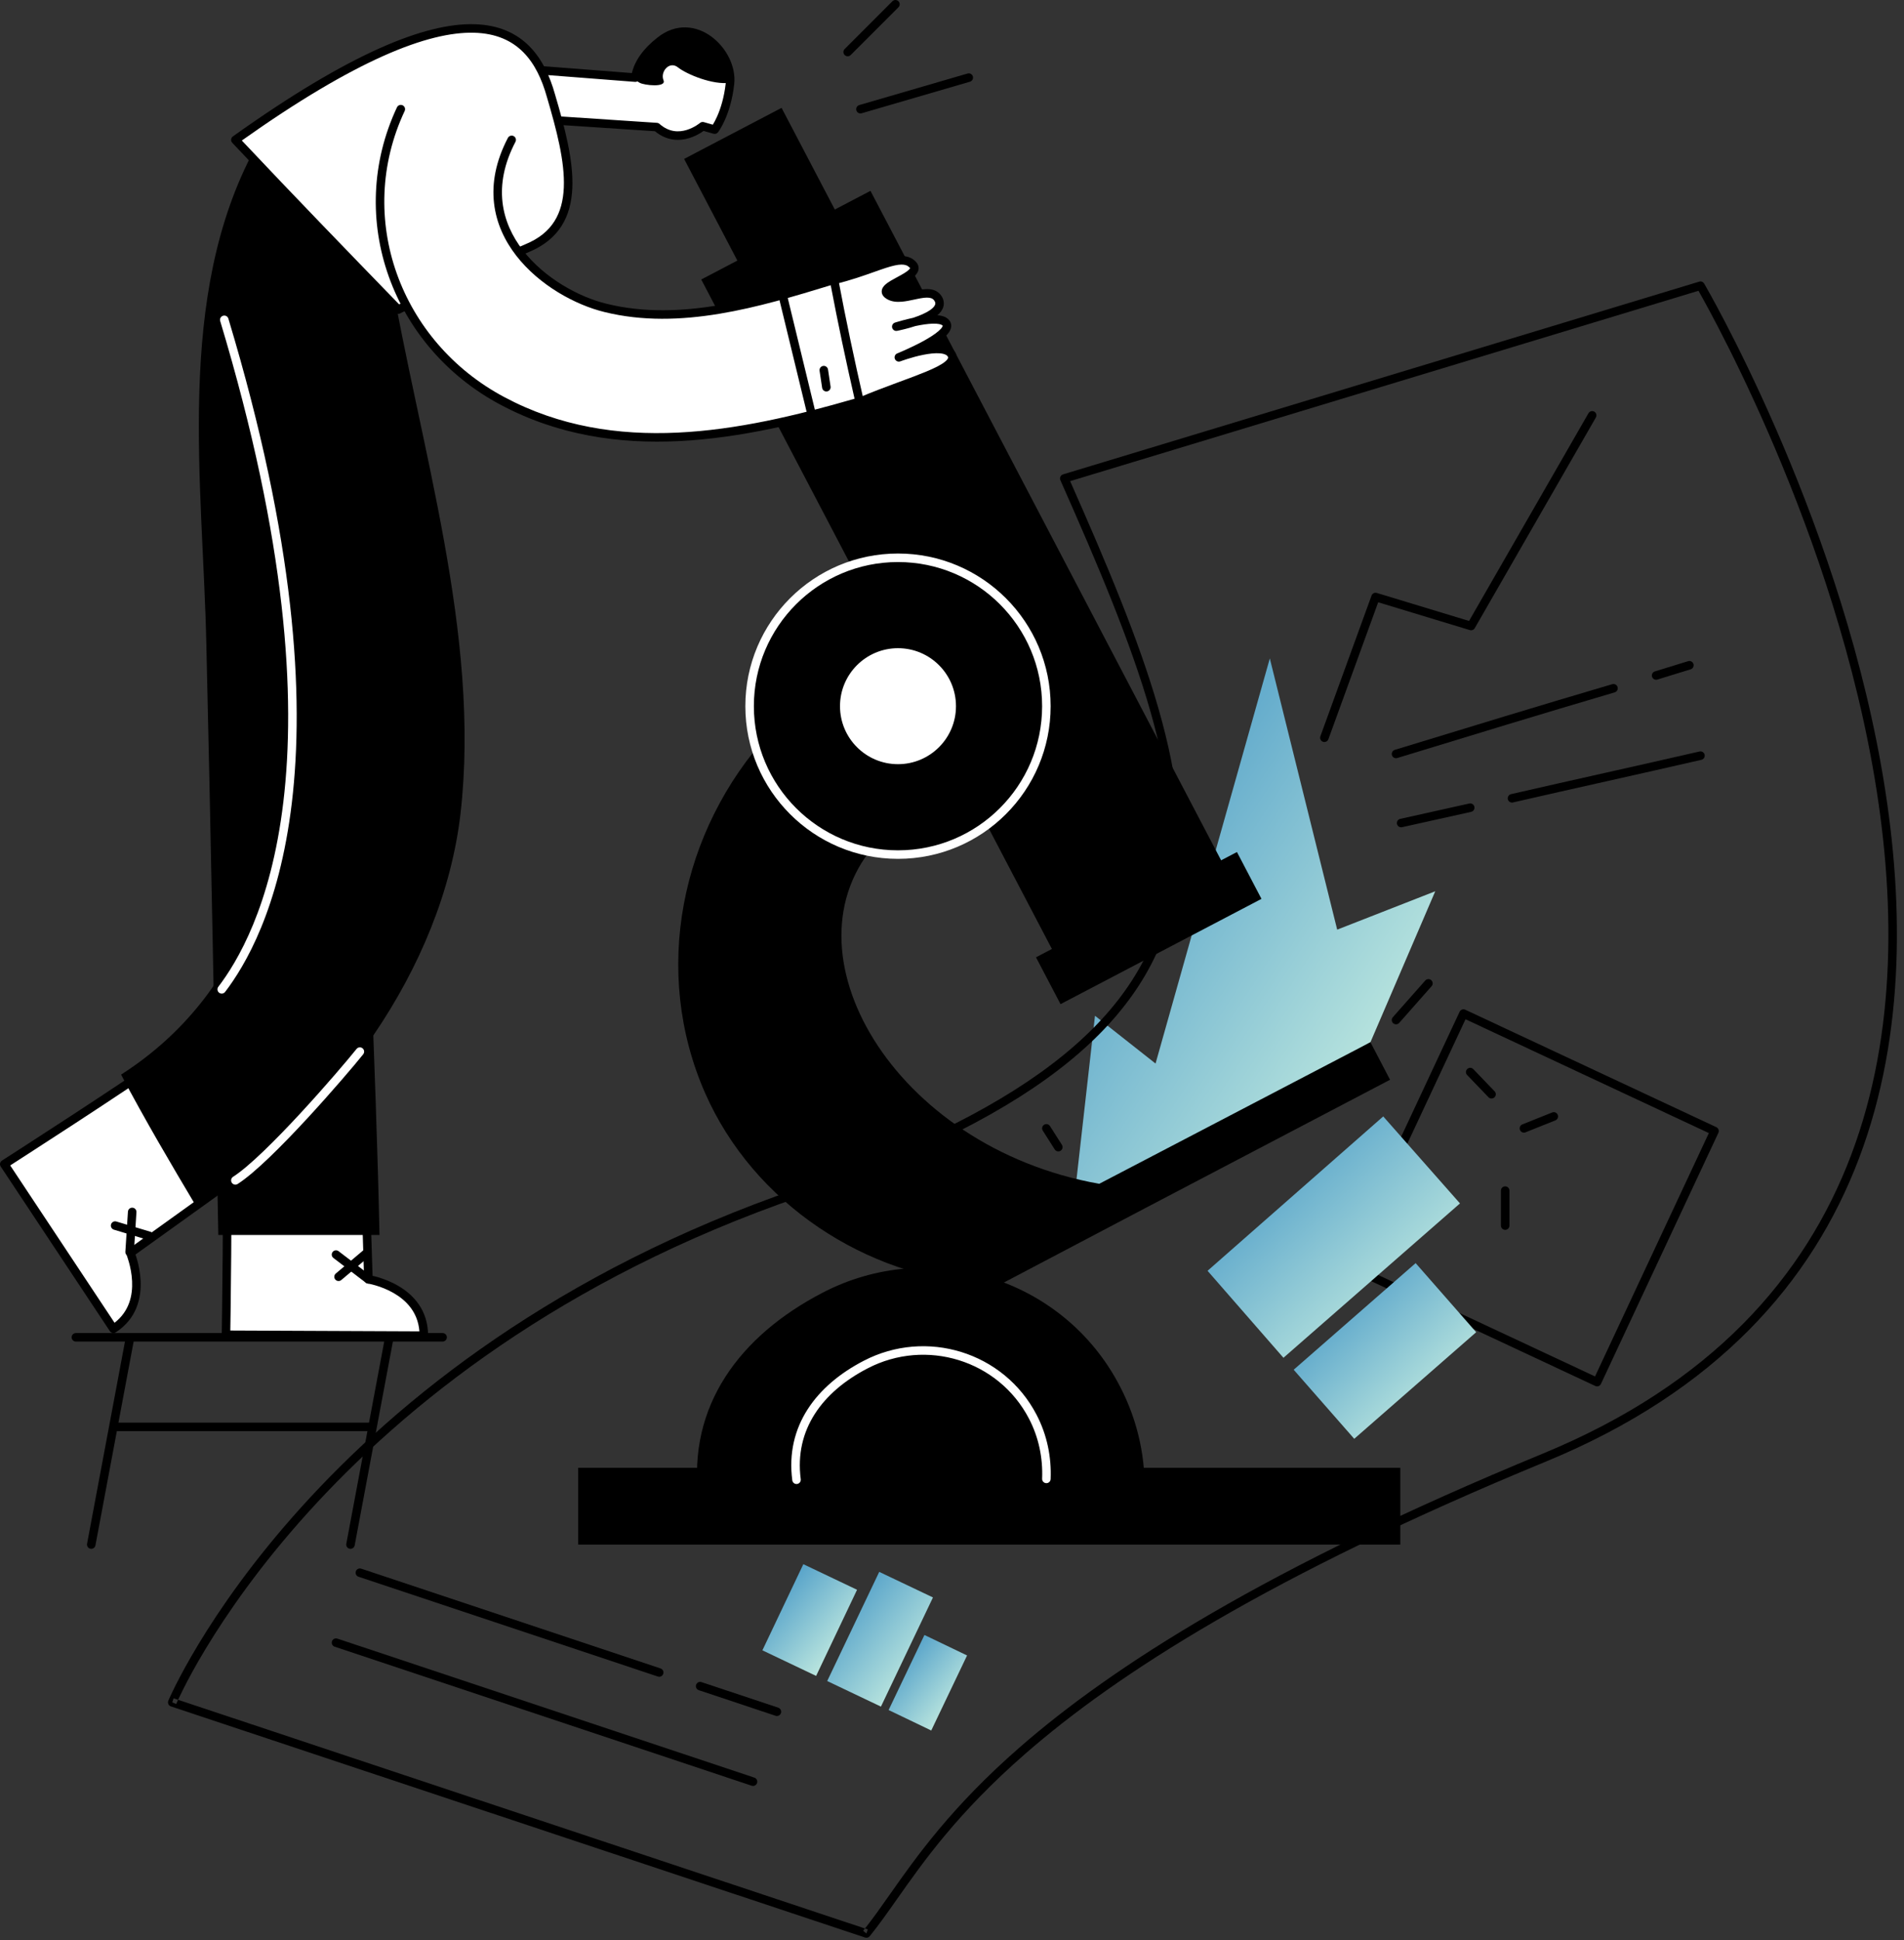 <svg width="264" height="269" viewBox="0 0 264 269" fill="none" xmlns="http://www.w3.org/2000/svg">
<rect x="0" y="0" width="264" height="269" fill="#333333" stroke="none"/>
<path d="M148.752 168.025L151.826 140.829L160.222 147.451L176.066 91.285L185.408 128.886L199.006 123.565L190.019 144.495L148.752 168.025Z" fill="url(#paint0_linear)"/>
<path fill-rule="evenodd" clip-rule="evenodd" d="M9.933 185.407C9.933 185.081 10.197 184.816 10.524 184.816H61.369C61.696 184.816 61.96 185.081 61.96 185.407C61.96 185.734 61.696 185.998 61.369 185.998H10.524C10.197 185.998 9.933 185.734 9.933 185.407Z" fill="black"/>
<path fill-rule="evenodd" clip-rule="evenodd" d="M15.49 197.823C15.49 197.497 15.755 197.232 16.081 197.232H51.555C51.881 197.232 52.146 197.497 52.146 197.823C52.146 198.15 51.881 198.414 51.555 198.414H16.081C15.755 198.414 15.49 198.15 15.49 197.823Z" fill="black"/>
<path fill-rule="evenodd" clip-rule="evenodd" d="M18.082 185.181C18.403 185.241 18.614 185.55 18.554 185.871L13.233 214.25C13.173 214.571 12.864 214.782 12.543 214.722C12.222 214.662 12.011 214.353 12.071 214.032L17.392 185.653C17.452 185.332 17.761 185.121 18.082 185.181Z" fill="black"/>
<path fill-rule="evenodd" clip-rule="evenodd" d="M54.028 185.181C54.349 185.241 54.56 185.55 54.5 185.871L49.179 214.25C49.119 214.571 48.81 214.782 48.489 214.722C48.168 214.662 47.957 214.353 48.017 214.032L53.338 185.653C53.398 185.332 53.707 185.121 54.028 185.181Z" fill="black"/>
<path d="M190.019 144.495L152.417 164.123C123.802 159.039 107.957 131.725 121.674 116.707C130.897 106.657 115.88 91.64 106.657 101.69C94.359 115.17 90.339 134.681 97.788 151.59C104.528 166.843 120.018 177.012 136.454 178.076C137.164 178.076 137.755 178.195 138.464 178.195L158.684 167.553L192.738 149.698L190.019 144.495Z" fill="black"/>
<path d="M120.694 26.459L97.232 38.749L147.709 135.11L171.171 122.82L120.694 26.459Z" fill="black"/>
<path d="M171.509 118.126L143.647 132.721L147.049 139.215L174.91 124.62L171.509 118.126Z" fill="black"/>
<path d="M108.368 14.954L94.856 22.032L107.64 46.437L121.152 39.359L108.368 14.954Z" fill="black"/>
<path d="M124.511 118.481C135.874 118.481 145.086 109.27 145.086 97.907C145.086 86.544 135.874 77.332 124.511 77.332C113.148 77.332 103.937 86.544 103.937 97.907C103.937 109.27 113.148 118.481 124.511 118.481Z" fill="black"/>
<path fill-rule="evenodd" clip-rule="evenodd" d="M124.511 77.923C113.475 77.923 104.528 86.87 104.528 97.906C104.528 108.943 113.475 117.89 124.511 117.89C135.548 117.89 144.495 108.943 144.495 97.906C144.495 86.87 135.548 77.923 124.511 77.923ZM103.346 97.906C103.346 86.217 112.822 76.741 124.511 76.741C136.201 76.741 145.677 86.217 145.677 97.906C145.677 109.596 136.201 119.072 124.511 119.072C112.822 119.072 103.346 109.596 103.346 97.906Z" fill="white"/>
<path d="M124.512 106.538C129.279 106.538 133.144 102.674 133.144 97.907C133.144 93.139 129.279 89.275 124.512 89.275C119.744 89.275 115.88 93.139 115.88 97.907C115.88 102.674 119.744 106.538 124.512 106.538Z" fill="white"/>
<path fill-rule="evenodd" clip-rule="evenodd" d="M124.511 89.866C120.07 89.866 116.471 93.466 116.471 97.906C116.471 102.347 120.07 105.947 124.511 105.947C128.952 105.947 132.552 102.347 132.552 97.906C132.552 93.466 128.952 89.866 124.511 89.866ZM115.288 97.906C115.288 92.813 119.417 88.683 124.511 88.683C129.605 88.683 133.734 92.813 133.734 97.906C133.734 103 129.605 107.13 124.511 107.13C119.417 107.13 115.288 103 115.288 97.906Z" fill="black"/>
<path d="M158.685 207.637C158.921 202.435 157.857 197.114 155.256 192.147C147.451 177.13 128.887 171.455 113.988 179.259C102.637 185.171 95.306 194.867 96.843 207.637H158.685Z" fill="black"/>
<path d="M194.158 203.499H80.17V214.141H194.158V203.499Z" fill="black"/>
<path d="M145.086 205.036C145.204 202.08 144.613 199.124 143.194 196.404C138.819 188.009 128.413 184.816 120.018 189.191C113.633 192.502 109.494 197.941 110.44 205.154" fill="black"/>
<path fill-rule="evenodd" clip-rule="evenodd" d="M119.746 188.667C128.426 184.143 139.191 187.442 143.719 196.131C145.189 198.949 145.799 202.008 145.677 205.06C145.664 205.386 145.389 205.64 145.063 205.627C144.737 205.614 144.483 205.339 144.496 205.012C144.61 202.152 144.038 199.299 142.67 196.678L142.67 196.677C138.448 188.576 128.402 185.489 120.292 189.716L120.291 189.716C114.046 192.954 110.124 198.191 111.027 205.077C111.07 205.401 110.841 205.698 110.518 205.74C110.194 205.783 109.897 205.555 109.855 205.231C108.866 197.692 113.221 192.05 119.746 188.667Z" fill="white"/>
<path fill-rule="evenodd" clip-rule="evenodd" d="M236.289 39.313L235.779 39.612C236.289 39.313 236.29 39.314 236.29 39.315L236.303 39.337C236.312 39.352 236.326 39.375 236.343 39.406C236.378 39.466 236.43 39.556 236.498 39.675C236.633 39.912 236.832 40.264 237.087 40.724C237.598 41.643 238.333 42.995 239.234 44.729C241.038 48.197 243.508 53.192 246.176 59.307C251.512 71.533 257.649 88.252 260.838 106.198C264.026 124.139 264.275 143.354 257.783 160.541C251.281 177.751 238.04 192.871 214.366 202.626C214.366 202.626 214.366 202.626 214.366 202.626C175.973 218.456 154.84 232.083 142.164 243.142C132.817 251.296 128.082 258.027 124.363 263.312C123.032 265.205 121.831 266.912 120.595 268.433C120.44 268.624 120.183 268.699 119.949 268.621L23.698 236.577C23.542 236.525 23.415 236.41 23.347 236.26C23.279 236.11 23.276 235.939 23.34 235.787L23.885 236.016C24.43 236.245 24.43 236.245 24.43 236.245L24.433 236.238L24.443 236.214C24.453 236.193 24.467 236.16 24.486 236.116C24.524 236.028 24.583 235.896 24.663 235.722C24.672 235.702 24.682 235.682 24.691 235.661L119.933 267.369C119.848 267.476 119.763 267.582 119.677 267.687L120.136 268.06L120.323 267.499L119.933 267.369C121.026 265.995 122.119 264.442 123.332 262.717C127.059 257.419 131.92 250.509 141.386 242.251C154.191 231.08 175.449 217.393 213.915 201.533C237.303 191.896 250.297 177.011 256.676 160.123C263.065 143.211 262.841 124.233 259.674 106.405C256.507 88.582 250.406 71.956 245.092 59.78C242.436 53.693 239.978 48.723 238.185 45.275C237.289 43.551 236.559 42.208 236.053 41.297C235.819 40.875 235.633 40.545 235.501 40.314L148.38 66.707C153.468 78.199 157.876 88.645 160.617 98.198C163.407 107.921 164.486 116.77 162.765 124.9C159.311 141.219 144.666 154.323 111.105 165.865C77.689 177.357 56.014 194.973 42.696 209.704C36.036 217.07 31.465 223.716 28.561 228.516C27.109 230.916 26.074 232.854 25.403 234.189C25.087 234.819 24.851 235.314 24.691 235.661L24.072 235.455L23.885 236.016C23.34 235.787 23.34 235.787 23.34 235.786L23.345 235.776L23.357 235.748C23.367 235.724 23.383 235.688 23.403 235.641C23.444 235.547 23.506 235.409 23.589 235.229C23.754 234.868 24.005 234.338 24.346 233.658C25.03 232.297 26.08 230.332 27.549 227.904C30.487 223.048 35.102 216.34 41.819 208.911C55.254 194.051 77.093 176.312 110.721 164.747C144.205 153.231 158.293 140.321 161.608 124.655C163.273 116.792 162.245 108.156 159.481 98.524C156.717 88.891 152.232 78.313 147.028 66.575C146.96 66.42 146.961 66.243 147.031 66.089C147.102 65.935 147.235 65.818 147.397 65.769L235.608 39.046C235.869 38.967 236.151 39.077 236.289 39.313Z" fill="black"/>
<path fill-rule="evenodd" clip-rule="evenodd" d="M46.028 227.552C46.131 227.242 46.466 227.075 46.775 227.178L104.597 246.452C104.907 246.555 105.074 246.89 104.971 247.199C104.868 247.509 104.533 247.677 104.223 247.573L46.401 228.3C46.092 228.196 45.924 227.862 46.028 227.552Z" fill="black"/>
<path fill-rule="evenodd" clip-rule="evenodd" d="M49.338 217.856C49.441 217.546 49.776 217.379 50.086 217.482L91.59 231.316C91.9 231.42 92.067 231.755 91.964 232.064C91.86 232.374 91.526 232.542 91.216 232.438L49.712 218.604C49.402 218.5 49.235 218.166 49.338 217.856Z" fill="black"/>
<path fill-rule="evenodd" clip-rule="evenodd" d="M96.518 233.582C96.621 233.272 96.956 233.105 97.266 233.208L107.908 236.756C108.217 236.859 108.385 237.194 108.282 237.504C108.178 237.813 107.844 237.981 107.534 237.877L96.892 234.33C96.582 234.227 96.415 233.892 96.518 233.582Z" fill="black"/>
<path fill-rule="evenodd" clip-rule="evenodd" d="M234.807 92.057C234.903 92.369 234.728 92.7 234.416 92.796L229.804 94.215C229.492 94.311 229.161 94.136 229.065 93.823C228.969 93.511 229.144 93.181 229.457 93.085L234.068 91.666C234.38 91.57 234.711 91.745 234.807 92.057Z" fill="black"/>
<path fill-rule="evenodd" clip-rule="evenodd" d="M224.286 95.257C224.378 95.57 224.198 95.898 223.885 95.99C213.838 98.946 203.79 102.019 193.739 105.094C193.427 105.189 193.096 105.013 193.001 104.701C192.905 104.389 193.081 104.058 193.393 103.963L193.394 103.963C203.444 100.888 213.497 97.813 223.552 94.856C223.865 94.764 224.193 94.943 224.286 95.257Z" fill="black"/>
<path fill-rule="evenodd" clip-rule="evenodd" d="M236.355 104.632C236.428 104.951 236.23 105.268 235.911 105.341C231.535 106.346 227.188 107.322 222.843 108.298L222.843 108.298C218.497 109.273 214.153 110.248 209.779 111.253C209.461 111.326 209.144 111.128 209.071 110.809C208.998 110.491 209.196 110.174 209.515 110.101C213.891 109.095 218.238 108.12 222.583 107.144L222.584 107.144C226.929 106.168 231.273 105.193 235.647 104.188C235.965 104.115 236.282 104.314 236.355 104.632Z" fill="black"/>
<path fill-rule="evenodd" clip-rule="evenodd" d="M204.431 111.849C204.502 112.168 204.301 112.484 203.982 112.555L194.404 114.683C194.085 114.754 193.77 114.553 193.699 114.234C193.628 113.915 193.829 113.599 194.148 113.529L203.725 111.4C204.044 111.329 204.36 111.53 204.431 111.849Z" fill="black"/>
<path fill-rule="evenodd" clip-rule="evenodd" d="M221.057 57.073C221.34 57.235 221.437 57.597 221.275 57.88L204.484 87.086C204.347 87.325 204.063 87.437 203.8 87.357L191.092 83.5L184.189 102.484C184.077 102.79 183.738 102.949 183.431 102.837C183.124 102.726 182.966 102.386 183.078 102.079L190.172 82.569C190.28 82.274 190.599 82.114 190.9 82.206L203.693 86.089L220.25 57.29C220.412 57.007 220.774 56.91 221.057 57.073Z" fill="black"/>
<path fill-rule="evenodd" clip-rule="evenodd" d="M202.381 140.274C202.52 139.978 202.872 139.85 203.167 139.989L237.977 156.271C238.273 156.41 238.4 156.762 238.262 157.057L221.979 191.867C221.841 192.163 221.489 192.29 221.193 192.152L186.384 175.869C186.088 175.731 185.96 175.379 186.099 175.083L202.381 140.274ZM203.202 141.31L187.42 175.049L221.159 190.83L236.94 157.092L203.202 141.31Z" fill="black"/>
<path d="M177.957 188.245L167.434 176.184L191.792 154.782L202.434 166.843L177.957 188.245Z" fill="url(#paint1_linear)"/>
<path d="M187.772 199.478L179.377 189.901L196.286 175.12L204.681 184.698L187.772 199.478Z" fill="url(#paint2_linear)"/>
<path d="M122.147 236.607L114.697 233.06L121.91 217.925L129.36 221.472L122.147 236.607Z" fill="url(#paint3_linear)"/>
<path d="M113.159 232.35L105.71 228.803L111.386 216.86L118.835 220.408L113.159 232.35Z" fill="url(#paint4_linear)"/>
<path d="M129.123 239.918L123.211 237.08L128.177 226.675L134.089 229.513L129.123 239.918Z" fill="url(#paint5_linear)"/>
<path fill-rule="evenodd" clip-rule="evenodd" d="M124.574 0.173C124.805 0.404 124.805 0.778 124.574 1.009L117.953 7.631C117.722 7.862 117.347 7.862 117.117 7.631C116.886 7.4 116.886 7.026 117.117 6.795L123.738 0.173C123.969 -0.058 124.343 -0.058 124.574 0.173Z" fill="black"/>
<path fill-rule="evenodd" clip-rule="evenodd" d="M134.893 10.595C134.984 10.909 134.804 11.237 134.491 11.328L119.474 15.703C119.16 15.794 118.832 15.614 118.741 15.301C118.649 14.987 118.829 14.659 119.143 14.568L134.16 10.193C134.473 10.101 134.802 10.281 134.893 10.595Z" fill="black"/>
<path fill-rule="evenodd" clip-rule="evenodd" d="M198.451 135.893C198.695 136.109 198.718 136.483 198.502 136.727L194.009 141.812C193.793 142.056 193.419 142.08 193.174 141.863C192.93 141.647 192.907 141.273 193.123 141.029L197.616 135.944C197.832 135.7 198.206 135.677 198.451 135.893Z" fill="black"/>
<path fill-rule="evenodd" clip-rule="evenodd" d="M144.769 155.939C145.044 155.763 145.41 155.845 145.585 156.12L147.241 158.721C147.416 158.997 147.335 159.362 147.059 159.538C146.784 159.713 146.418 159.632 146.243 159.356L144.588 156.755C144.412 156.479 144.494 156.114 144.769 155.939Z" fill="black"/>
<path fill-rule="evenodd" clip-rule="evenodd" d="M203.443 148.207C203.679 147.981 204.053 147.988 204.279 148.223L207.235 151.298C207.462 151.533 207.454 151.907 207.219 152.134C206.983 152.36 206.609 152.353 206.383 152.117L203.427 149.043C203.2 148.808 203.208 148.433 203.443 148.207Z" fill="black"/>
<path fill-rule="evenodd" clip-rule="evenodd" d="M208.702 164.478C209.028 164.478 209.293 164.743 209.293 165.069V169.917C209.293 170.244 209.028 170.508 208.702 170.508C208.375 170.508 208.11 170.244 208.11 169.917V165.069C208.11 164.743 208.375 164.478 208.702 164.478Z" fill="black"/>
<path fill-rule="evenodd" clip-rule="evenodd" d="M215.99 154.562C216.111 154.866 215.964 155.21 215.66 155.331L211.522 156.986C211.219 157.108 210.875 156.96 210.753 156.657C210.632 156.354 210.78 156.01 211.083 155.888L215.221 154.233C215.524 154.112 215.869 154.259 215.99 154.562Z" fill="black"/>
<path d="M15.726 184.225L0.591 161.404C0.591 161.404 18.091 150.17 23.294 146.387C28.497 142.603 36.537 160.458 36.537 160.458L18.091 173.701C17.973 173.583 21.165 180.677 15.726 184.225Z" fill="white"/>
<path fill-rule="evenodd" clip-rule="evenodd" d="M25.255 146.487C24.689 146.388 24.157 146.49 23.642 146.865C21.026 148.768 15.336 152.531 10.315 155.809C7.801 157.451 5.45 158.974 3.728 160.086C2.866 160.642 2.162 161.096 1.673 161.411C1.579 161.472 1.493 161.527 1.415 161.577L15.882 183.39C17.953 181.786 18.405 179.556 18.314 177.616C18.265 176.574 18.058 175.633 17.868 174.957C17.773 174.62 17.683 174.35 17.62 174.167C17.608 174.131 17.595 174.094 17.583 174.061C17.568 174.016 17.554 173.977 17.545 173.949C17.538 173.93 17.524 173.888 17.515 173.849C17.512 173.837 17.507 173.815 17.503 173.788L17.503 173.786C17.501 173.771 17.49 173.695 17.505 173.602C17.513 173.557 17.538 173.434 17.64 173.315C17.684 173.264 17.736 173.221 17.791 173.189L35.795 160.263C35.753 160.172 35.704 160.069 35.648 159.953C35.421 159.477 35.089 158.8 34.675 157.999C33.845 156.395 32.689 154.302 31.375 152.331C30.054 150.35 28.605 148.539 27.198 147.458C26.496 146.918 25.843 146.591 25.255 146.487ZM36.538 160.458C37.077 160.215 37.077 160.215 37.077 160.215L37.076 160.214L37.075 160.211L37.07 160.201L37.052 160.161C37.036 160.127 37.013 160.076 36.982 160.01C36.921 159.878 36.831 159.686 36.715 159.443C36.483 158.958 36.146 158.269 35.725 157.456C34.885 155.83 33.706 153.696 32.359 151.675C31.019 149.666 29.483 147.723 27.919 146.52C27.135 145.918 26.306 145.472 25.459 145.323C24.59 145.17 23.732 145.338 22.946 145.909C20.36 147.79 14.698 151.535 9.668 154.819C7.157 156.459 4.808 157.981 3.086 159.093C2.225 159.649 1.522 160.102 1.033 160.417C0.789 160.574 0.599 160.696 0.469 160.779L0.272 160.906C0.272 160.906 0.272 160.906 0.591 161.404L0.272 160.906C0.139 160.992 0.045 161.127 0.013 161.282C-0.02 161.437 0.011 161.599 0.099 161.731L15.234 184.552C15.413 184.822 15.777 184.898 16.049 184.72C19.008 182.791 19.604 179.884 19.495 177.561C19.44 176.401 19.211 175.368 19.006 174.637C18.926 174.353 18.85 174.114 18.788 173.929L36.882 160.938C37.111 160.774 37.192 160.472 37.077 160.215L36.538 160.458Z" fill="black"/>
<path fill-rule="evenodd" clip-rule="evenodd" d="M18.366 167.435C18.691 167.456 18.939 167.737 18.918 168.063L18.563 173.621C18.542 173.946 18.261 174.194 17.935 174.173C17.61 174.152 17.362 173.871 17.383 173.545L17.738 167.988C17.759 167.662 18.04 167.415 18.366 167.435Z" fill="black"/>
<path fill-rule="evenodd" clip-rule="evenodd" d="M15.397 169.747C15.491 169.435 15.821 169.257 16.133 169.351L20.863 170.77C21.176 170.864 21.353 171.193 21.259 171.506C21.166 171.819 20.836 171.996 20.523 171.903L15.794 170.484C15.481 170.39 15.303 170.06 15.397 169.747Z" fill="black"/>
<path d="M58.768 185.171L31.335 185.053C31.335 185.053 31.69 164.242 31.335 157.856C31.099 151.471 50.373 154.664 50.373 154.664L51.082 177.367C51.082 177.367 58.768 178.549 58.768 185.171Z" fill="white"/>
<path fill-rule="evenodd" clip-rule="evenodd" d="M31.925 157.829C32.103 161.047 32.103 167.862 32.059 173.853C32.037 176.855 32.003 179.657 31.976 181.709C31.962 182.735 31.949 183.573 31.94 184.155C31.939 184.268 31.937 184.371 31.936 184.464L58.153 184.577C57.942 181.904 56.315 180.284 54.626 179.296C53.718 178.765 52.804 178.427 52.114 178.222C51.77 178.119 51.485 178.051 51.287 178.008C51.189 177.987 51.112 177.972 51.062 177.963C51.036 177.959 51.017 177.955 51.006 177.953L50.996 177.952C50.717 177.912 50.5 177.676 50.49 177.385L49.796 155.173C49.698 155.158 49.586 155.142 49.461 155.124C48.94 155.05 48.194 154.951 47.299 154.852C45.508 154.654 43.129 154.457 40.765 154.457C38.387 154.457 36.078 154.657 34.398 155.224C33.56 155.507 32.924 155.866 32.511 156.296C32.114 156.708 31.903 157.201 31.925 157.829ZM50.372 154.664L50.469 154.08C50.747 154.127 50.954 154.363 50.963 154.645L51.658 176.879C51.868 176.927 52.138 176.995 52.451 177.088C53.202 177.312 54.21 177.683 55.223 178.275C57.255 179.463 59.358 181.579 59.358 185.171C59.358 185.328 59.296 185.479 59.184 185.59C59.073 185.701 58.922 185.763 58.765 185.762L31.332 185.644C31.174 185.643 31.023 185.579 30.912 185.466C30.802 185.353 30.741 185.201 30.744 185.042L31.335 185.053C30.744 185.042 30.744 185.043 30.744 185.042L30.747 184.808C30.75 184.654 30.753 184.427 30.758 184.137C30.767 183.556 30.779 182.718 30.793 181.693C30.821 179.643 30.854 176.843 30.876 173.845C30.921 167.837 30.92 161.059 30.744 157.889L30.744 157.878C30.708 156.912 31.048 156.11 31.659 155.476C32.254 154.858 33.085 154.419 34.02 154.104C35.888 153.473 38.354 153.274 40.765 153.274C43.189 153.274 45.614 153.476 47.429 153.677C48.338 153.778 49.096 153.878 49.627 153.954C49.893 153.991 50.103 154.023 50.246 154.045C50.318 154.056 50.373 154.065 50.41 154.071L50.453 154.078L50.468 154.08C50.468 154.08 50.469 154.08 50.372 154.664Z" fill="black"/>
<path d="M30.27 171.218H52.619C52.146 148.278 50.608 117.653 50.017 94.714C49.781 83.126 49.426 71.538 49.308 59.95C49.071 50.254 48.953 40.085 53.683 31.335C60.186 19.274 41.858 8.632 35.355 20.575C24.24 41.149 28.142 66.926 28.615 89.511C29.206 114.106 29.797 146.505 30.27 171.218Z" fill="black"/>
<path d="M54.038 37.365C53.092 31.689 46.116 28.497 41.031 29.916C35.001 31.571 32.636 37.247 33.582 42.923C38.903 74.494 50.845 126.758 17.146 148.752C17.027 148.87 16.909 148.87 16.791 148.988C20.102 155.255 23.649 161.285 27.315 167.434C27.433 167.316 27.669 167.198 27.788 167.079C46.234 155.137 61.369 134.207 63.852 112.805C66.69 87.974 58.177 61.842 54.038 37.365Z" fill="black"/>
<path fill-rule="evenodd" clip-rule="evenodd" d="M46.118 173.579C46.316 173.319 46.687 173.27 46.947 173.468L51.44 176.897C51.7 177.095 51.75 177.466 51.552 177.725C51.353 177.985 50.983 178.035 50.723 177.837L46.23 174.408C45.97 174.21 45.92 173.839 46.118 173.579Z" fill="black"/>
<path fill-rule="evenodd" clip-rule="evenodd" d="M51.178 173.438C51.389 173.688 51.357 174.061 51.108 174.271L47.324 177.464C47.075 177.674 46.702 177.643 46.491 177.393C46.28 177.144 46.312 176.771 46.562 176.56L50.345 173.368C50.595 173.157 50.968 173.189 51.178 173.438Z" fill="black"/>
<path fill-rule="evenodd" clip-rule="evenodd" d="M30.928 43.776C31.24 43.681 31.57 43.858 31.664 44.171C50.267 105.903 36.68 130.355 31.214 137.522C31.016 137.782 30.645 137.832 30.385 137.634C30.125 137.436 30.076 137.065 30.273 136.805C35.449 130.02 49.058 105.991 30.532 44.512C30.438 44.2 30.615 43.87 30.928 43.776Z" fill="white"/>
<path fill-rule="evenodd" clip-rule="evenodd" d="M50.268 145.334C50.523 145.538 50.565 145.91 50.361 146.165C49.168 147.656 45.995 151.391 42.544 155.124C39.111 158.837 35.335 162.622 32.954 164.148C32.679 164.324 32.314 164.244 32.138 163.969C31.961 163.694 32.041 163.329 32.316 163.153C34.547 161.723 38.22 158.059 41.675 154.322C45.111 150.605 48.265 146.891 49.437 145.426C49.641 145.171 50.013 145.13 50.268 145.334Z" fill="white"/>
<path d="M75.203 9.933C76.386 14.189 77.805 16.791 77.805 16.791L91.048 17.5C91.048 17.5 92.112 19.037 94.004 18.801C95.896 18.446 97.433 17.5 97.433 17.5L99.088 17.973C99.088 17.973 102.636 11.825 100.626 9.105C98.615 6.385 92.349 6.74 92.349 6.74L90.693 10.287L75.203 9.933Z" fill="white"/>
<path d="M98.143 4.966C99.916 6.504 101.217 8.632 101.217 11.47C98.852 11.825 95.186 10.287 94.004 9.342C92.822 8.396 91.521 9.933 91.994 11.115C92.467 12.179 89.274 11.825 88.683 11.47C88.447 11.352 88.21 11.115 87.974 10.997C88.092 9.223 89.156 7.45 91.521 5.676C91.876 5.321 92.349 4.966 92.94 4.494C94.595 4.494 96.369 4.73 98.143 4.966Z" fill="black"/>
<path fill-rule="evenodd" clip-rule="evenodd" d="M98.672 5.098C100.7 6.602 102.068 9.218 101.805 11.652L101.805 11.653C101.561 13.847 101.011 15.502 100.516 16.617C100.268 17.174 100.034 17.596 99.859 17.882C99.772 18.026 99.699 18.135 99.646 18.211C99.62 18.248 99.599 18.278 99.583 18.299C99.576 18.309 99.57 18.317 99.565 18.324L99.559 18.331L99.557 18.334L99.556 18.335L99.556 18.336C99.555 18.336 99.555 18.336 99.089 17.973L99.555 18.336C99.407 18.527 99.158 18.608 98.926 18.542L97.557 18.151C97.457 18.222 97.331 18.309 97.181 18.403C96.792 18.645 96.234 18.941 95.566 19.145C94.251 19.545 92.495 19.588 90.813 18.195L74.928 17.144C74.683 17.128 74.473 16.962 74.401 16.727L72.273 9.75C72.216 9.563 72.255 9.36 72.377 9.208C72.499 9.055 72.689 8.973 72.884 8.988L87.611 10.13C88.012 8.456 89.163 6.761 91.155 5.212C92.438 4.186 93.799 3.757 95.116 3.797C96.425 3.836 97.647 4.337 98.672 5.098ZM97.048 17.051C97.049 17.051 97.049 17.051 97.049 17.051C97.049 17.051 97.049 17.051 97.049 17.051L97.049 17.051C97.2 16.922 97.405 16.877 97.596 16.932L98.837 17.287C98.842 17.28 98.846 17.273 98.85 17.266C99 17.02 99.21 16.644 99.435 16.137C99.886 15.123 100.4 13.586 100.629 11.523C100.839 9.582 99.724 7.35 97.968 6.047C97.101 5.404 96.106 5.01 95.08 4.979C94.062 4.948 92.971 5.273 91.89 6.137L91.884 6.142C89.838 7.734 88.886 9.383 88.677 10.844C88.633 11.152 88.357 11.374 88.046 11.35L73.657 10.234L75.413 15.991L91.087 17.029C91.218 17.037 91.342 17.089 91.44 17.176C92.785 18.366 94.152 18.34 95.221 18.014C95.764 17.848 96.227 17.604 96.555 17.399C96.718 17.298 96.846 17.207 96.93 17.144C96.973 17.112 97.004 17.087 97.025 17.071C97.034 17.063 97.042 17.057 97.046 17.054L97.048 17.051Z" fill="black"/>
<path d="M76.386 13.244C73.667 3.548 65.271 -3.902 32.636 19.392C40.085 27.315 47.653 35.119 55.22 42.923C60.778 40.085 68.346 36.419 73.075 34.409C81.116 31.099 79.106 22.467 76.386 13.244Z" fill="white"/>
<path fill-rule="evenodd" clip-rule="evenodd" d="M76.954 13.08C76.26 10.609 75.189 8.219 73.412 6.422C71.618 4.608 69.145 3.44 65.744 3.356C62.363 3.271 58.078 4.256 52.615 6.701C47.148 9.148 40.47 13.074 32.292 18.911C32.153 19.01 32.063 19.165 32.047 19.334C32.03 19.504 32.088 19.673 32.205 19.797C39.657 27.723 47.227 35.53 54.794 43.333L54.795 43.334C54.976 43.521 55.258 43.568 55.489 43.449C61.041 40.614 68.592 36.957 73.303 34.955C75.408 34.087 76.892 32.854 77.866 31.319C78.836 29.789 79.272 28.002 79.356 26.069C79.523 22.231 78.309 17.675 76.954 13.08ZM33.53 19.481C41.418 13.888 47.849 10.13 53.098 7.78C58.474 5.374 62.576 4.459 65.714 4.538C68.831 4.615 71.007 5.672 72.571 7.254C74.152 8.852 75.15 11.028 75.816 13.403L75.819 13.411C77.183 18.038 78.332 22.407 78.175 26.018C78.096 27.809 77.697 29.378 76.867 30.686C76.042 31.988 74.763 33.075 72.85 33.863L72.844 33.865C68.205 35.837 60.862 39.387 55.34 42.198C48.031 34.66 40.726 27.124 33.53 19.481Z" fill="black"/>
<path d="M115.762 38.784C121.556 37.365 124.867 35 126.522 36.656C128.177 38.311 121.201 39.612 123.211 40.913C125.221 42.213 129.123 39.257 130.188 41.622C131.134 43.987 124.275 45.288 124.275 45.288C124.275 45.288 130.542 43.278 131.252 44.933C131.961 46.588 124.63 49.544 124.63 49.544C124.63 49.544 130.897 47.179 131.961 49.19C132.907 51.2 126.285 52.737 119.546 55.575" fill="white"/>
<path fill-rule="evenodd" clip-rule="evenodd" d="M121.166 37.717C119.709 38.233 117.942 38.859 115.902 39.358C115.585 39.436 115.265 39.242 115.187 38.925C115.109 38.608 115.303 38.288 115.621 38.21C117.603 37.724 119.262 37.136 120.698 36.627C121.345 36.398 121.947 36.185 122.514 36.004C123.401 35.721 124.221 35.512 124.946 35.499C125.697 35.486 126.385 35.683 126.94 36.238C127.239 36.537 127.419 36.915 127.357 37.345C127.301 37.734 127.062 38.039 126.83 38.262C126.37 38.705 125.634 39.102 125.017 39.436L125.014 39.437C124.994 39.448 124.974 39.459 124.954 39.47C124.65 39.634 124.366 39.787 124.115 39.938C123.844 40.101 123.645 40.24 123.522 40.358C123.51 40.369 123.5 40.379 123.491 40.389C123.503 40.397 123.517 40.406 123.532 40.416C123.872 40.636 124.335 40.703 124.948 40.651C125.439 40.608 125.952 40.498 126.497 40.382C126.641 40.351 126.786 40.32 126.934 40.289C127.606 40.15 128.351 40.019 129.012 40.111C129.354 40.158 129.696 40.267 130.002 40.481C130.312 40.696 130.554 40.997 130.726 41.379C130.73 41.387 130.733 41.395 130.736 41.402C130.909 41.834 130.907 42.265 130.759 42.664C130.617 43.047 130.354 43.368 130.056 43.634C130.029 43.658 130.001 43.681 129.973 43.705C130.327 43.733 130.678 43.798 130.983 43.93C131.314 44.074 131.629 44.314 131.795 44.7C131.981 45.134 131.872 45.56 131.688 45.893C131.507 46.219 131.22 46.524 130.904 46.798C130.511 47.139 130.02 47.479 129.494 47.801C129.811 47.783 130.121 47.783 130.415 47.808C131.206 47.873 132.07 48.132 132.483 48.913C132.486 48.918 132.489 48.923 132.491 48.928C132.493 48.932 132.494 48.935 132.496 48.938C132.687 49.343 132.689 49.764 132.518 50.159C132.36 50.526 132.068 50.835 131.735 51.099C131.072 51.626 130.054 52.122 128.862 52.618C127.793 53.063 126.534 53.528 125.181 54.027C125.011 54.09 124.839 54.153 124.667 54.217C123.113 54.791 121.446 55.416 119.775 56.12C119.474 56.246 119.127 56.105 119 55.804C118.874 55.503 119.015 55.157 119.316 55.03C121.014 54.315 122.702 53.683 124.256 53.108C124.43 53.044 124.601 52.981 124.771 52.918C126.128 52.417 127.363 51.961 128.408 51.526C129.596 51.032 130.477 50.589 131 50.173C131.26 49.967 131.384 49.803 131.433 49.69C131.468 49.609 131.471 49.544 131.432 49.454C131.308 49.235 130.989 49.042 130.318 48.986C129.662 48.932 128.842 49.027 128.012 49.193C127.19 49.357 126.395 49.584 125.803 49.77C125.508 49.863 125.265 49.946 125.096 50.005C125.012 50.034 124.947 50.058 124.903 50.074C124.891 50.078 124.88 50.082 124.871 50.085C124.864 50.088 124.858 50.09 124.853 50.092L124.841 50.096L124.838 50.097C124.535 50.212 124.197 50.061 124.079 49.759C123.961 49.458 124.108 49.117 124.409 48.996L124.413 48.994L124.428 48.988C124.441 48.983 124.46 48.975 124.487 48.964C124.539 48.943 124.615 48.911 124.713 48.869C124.909 48.787 125.189 48.666 125.522 48.517C126.191 48.218 127.07 47.803 127.925 47.34C128.787 46.872 129.591 46.372 130.128 45.905C130.4 45.67 130.569 45.472 130.653 45.32C130.694 45.247 130.705 45.202 130.708 45.181C130.709 45.171 130.708 45.167 130.708 45.167C130.708 45.167 130.708 45.167 130.708 45.167C130.708 45.167 130.708 45.166 130.708 45.166C130.696 45.138 130.66 45.079 130.513 45.015C130.36 44.949 130.132 44.9 129.824 44.88C129.208 44.84 128.414 44.926 127.601 45.071C127.373 45.112 127.146 45.157 126.924 45.204C126.396 45.377 125.892 45.516 125.477 45.62C125.155 45.702 124.884 45.764 124.693 45.805C124.597 45.826 124.521 45.841 124.469 45.852C124.443 45.857 124.422 45.861 124.408 45.864L124.392 45.867L124.385 45.868C124.385 45.868 124.385 45.868 124.275 45.288C124.094 44.725 124.094 44.724 124.095 44.724L124.1 44.723L124.115 44.718C124.128 44.714 124.146 44.708 124.17 44.701C124.218 44.686 124.287 44.664 124.376 44.638C124.553 44.585 124.805 44.512 125.11 44.429C125.53 44.315 126.052 44.182 126.615 44.061C126.866 43.978 127.121 43.888 127.371 43.791C128.151 43.487 128.84 43.134 129.269 42.751C129.481 42.562 129.598 42.394 129.65 42.253C129.695 42.131 129.702 42.007 129.643 41.853C129.55 41.651 129.44 41.53 129.326 41.451C129.208 41.368 129.054 41.31 128.85 41.282C128.417 41.222 127.861 41.305 127.173 41.447C127.047 41.473 126.916 41.501 126.782 41.53C126.229 41.649 125.622 41.779 125.05 41.829C124.333 41.89 123.554 41.839 122.89 41.409C122.575 41.205 122.266 40.894 122.253 40.442C122.24 40.019 122.499 39.701 122.704 39.504C122.926 39.292 123.216 39.098 123.507 38.923C123.782 38.759 124.089 38.593 124.385 38.433C124.408 38.421 124.43 38.409 124.452 38.397C125.12 38.036 125.691 37.717 126.01 37.41C126.084 37.34 126.13 37.282 126.158 37.238C126.176 37.208 126.183 37.189 126.186 37.181C126.179 37.164 126.16 37.13 126.103 37.074C125.83 36.8 125.483 36.672 124.967 36.681C124.425 36.691 123.745 36.852 122.873 37.13C122.363 37.293 121.793 37.495 121.166 37.717ZM126.188 37.192C126.187 37.192 126.186 37.188 126.186 37.182C126.189 37.189 126.189 37.192 126.188 37.192ZM124.275 45.288L124.095 44.724C123.797 44.82 123.625 45.13 123.702 45.433C123.779 45.736 124.078 45.927 124.385 45.868L124.275 45.288ZM123.411 40.319C123.412 40.319 123.413 40.32 123.415 40.324C123.412 40.32 123.411 40.319 123.411 40.319Z" fill="black"/>
<path d="M55.575 15.135C48.48 30.271 54.983 47.771 69.646 55.575C85.372 63.97 102.991 60.423 119.19 55.693C117.889 50.017 116.707 44.46 115.643 38.784C105.592 41.859 94.477 45.288 83.953 42.686C76.149 40.794 64.325 32.044 70.946 19.392" fill="white"/>
<path fill-rule="evenodd" clip-rule="evenodd" d="M55.826 14.6C56.121 14.739 56.249 15.091 56.11 15.386C49.158 30.217 55.52 47.387 69.924 55.053L69.924 55.053C85.251 63.235 102.442 59.931 118.49 55.281C117.286 50.004 116.184 44.821 115.184 39.543C105.33 42.556 94.299 45.852 83.813 43.26C79.803 42.288 74.772 39.564 71.573 35.436C69.968 33.364 68.814 30.926 68.501 28.17C68.186 25.411 68.719 22.374 70.423 19.118C70.574 18.829 70.931 18.717 71.221 18.868C71.51 19.02 71.622 19.377 71.47 19.666C69.864 22.736 69.391 25.538 69.675 28.036C69.96 30.539 71.009 32.778 72.508 34.712C75.516 38.595 80.299 41.192 84.093 42.112L84.095 42.112C94.408 44.661 105.331 41.32 115.4 38.24L115.47 38.219C115.631 38.169 115.805 38.191 115.949 38.278C116.093 38.365 116.193 38.51 116.224 38.675C117.287 44.342 118.467 49.891 119.767 55.561C119.837 55.866 119.656 56.173 119.356 56.261C103.158 60.99 85.324 64.614 69.368 56.097C54.447 48.155 47.802 30.324 55.039 14.884C55.178 14.589 55.53 14.461 55.826 14.6Z" fill="black"/>
<path fill-rule="evenodd" clip-rule="evenodd" d="M108.409 40.456C108.726 40.379 109.046 40.574 109.123 40.891L113.143 57.446C113.22 57.763 113.026 58.083 112.708 58.16C112.391 58.237 112.071 58.042 111.994 57.725L107.974 41.17C107.897 40.853 108.092 40.533 108.409 40.456Z" fill="black"/>
<path fill-rule="evenodd" clip-rule="evenodd" d="M114.136 50.733C114.459 50.685 114.76 50.907 114.809 51.23L115.164 53.595C115.212 53.918 114.989 54.219 114.667 54.268C114.344 54.316 114.043 54.094 113.994 53.771L113.639 51.406C113.591 51.083 113.814 50.782 114.136 50.733Z" fill="black"/>
<defs>
<linearGradient id="paint0_linear" x1="123.625" y1="129.655" x2="193.968" y2="175.719" gradientUnits="userSpaceOnUse">
<stop stop-color="#338BC2"/>
<stop offset="1" stop-color="#DFFEE6"/>
</linearGradient>
<linearGradient id="paint1_linear" x1="149.933" y1="171.514" x2="183.363" y2="206.479" gradientUnits="userSpaceOnUse">
<stop stop-color="#338BC2"/>
<stop offset="1" stop-color="#DFFEE6"/>
</linearGradient>
<linearGradient id="paint2_linear" x1="166.725" y1="187.299" x2="191.065" y2="212.585" gradientUnits="userSpaceOnUse">
<stop stop-color="#338BC2"/>
<stop offset="1" stop-color="#DFFEE6"/>
</linearGradient>
<linearGradient id="paint3_linear" x1="107.366" y1="227.266" x2="125.513" y2="241.508" gradientUnits="userSpaceOnUse">
<stop stop-color="#338BC2"/>
<stop offset="1" stop-color="#DFFEE6"/>
</linearGradient>
<linearGradient id="paint4_linear" x1="99.147" y1="224.605" x2="114.427" y2="237.552" gradientUnits="userSpaceOnUse">
<stop stop-color="#338BC2"/>
<stop offset="1" stop-color="#DFFEE6"/>
</linearGradient>
<linearGradient id="paint5_linear" x1="117.772" y1="233.296" x2="130.763" y2="243.968" gradientUnits="userSpaceOnUse">
<stop stop-color="#338BC2"/>
<stop offset="1" stop-color="#DFFEE6"/>
</linearGradient>
</defs>
</svg>
